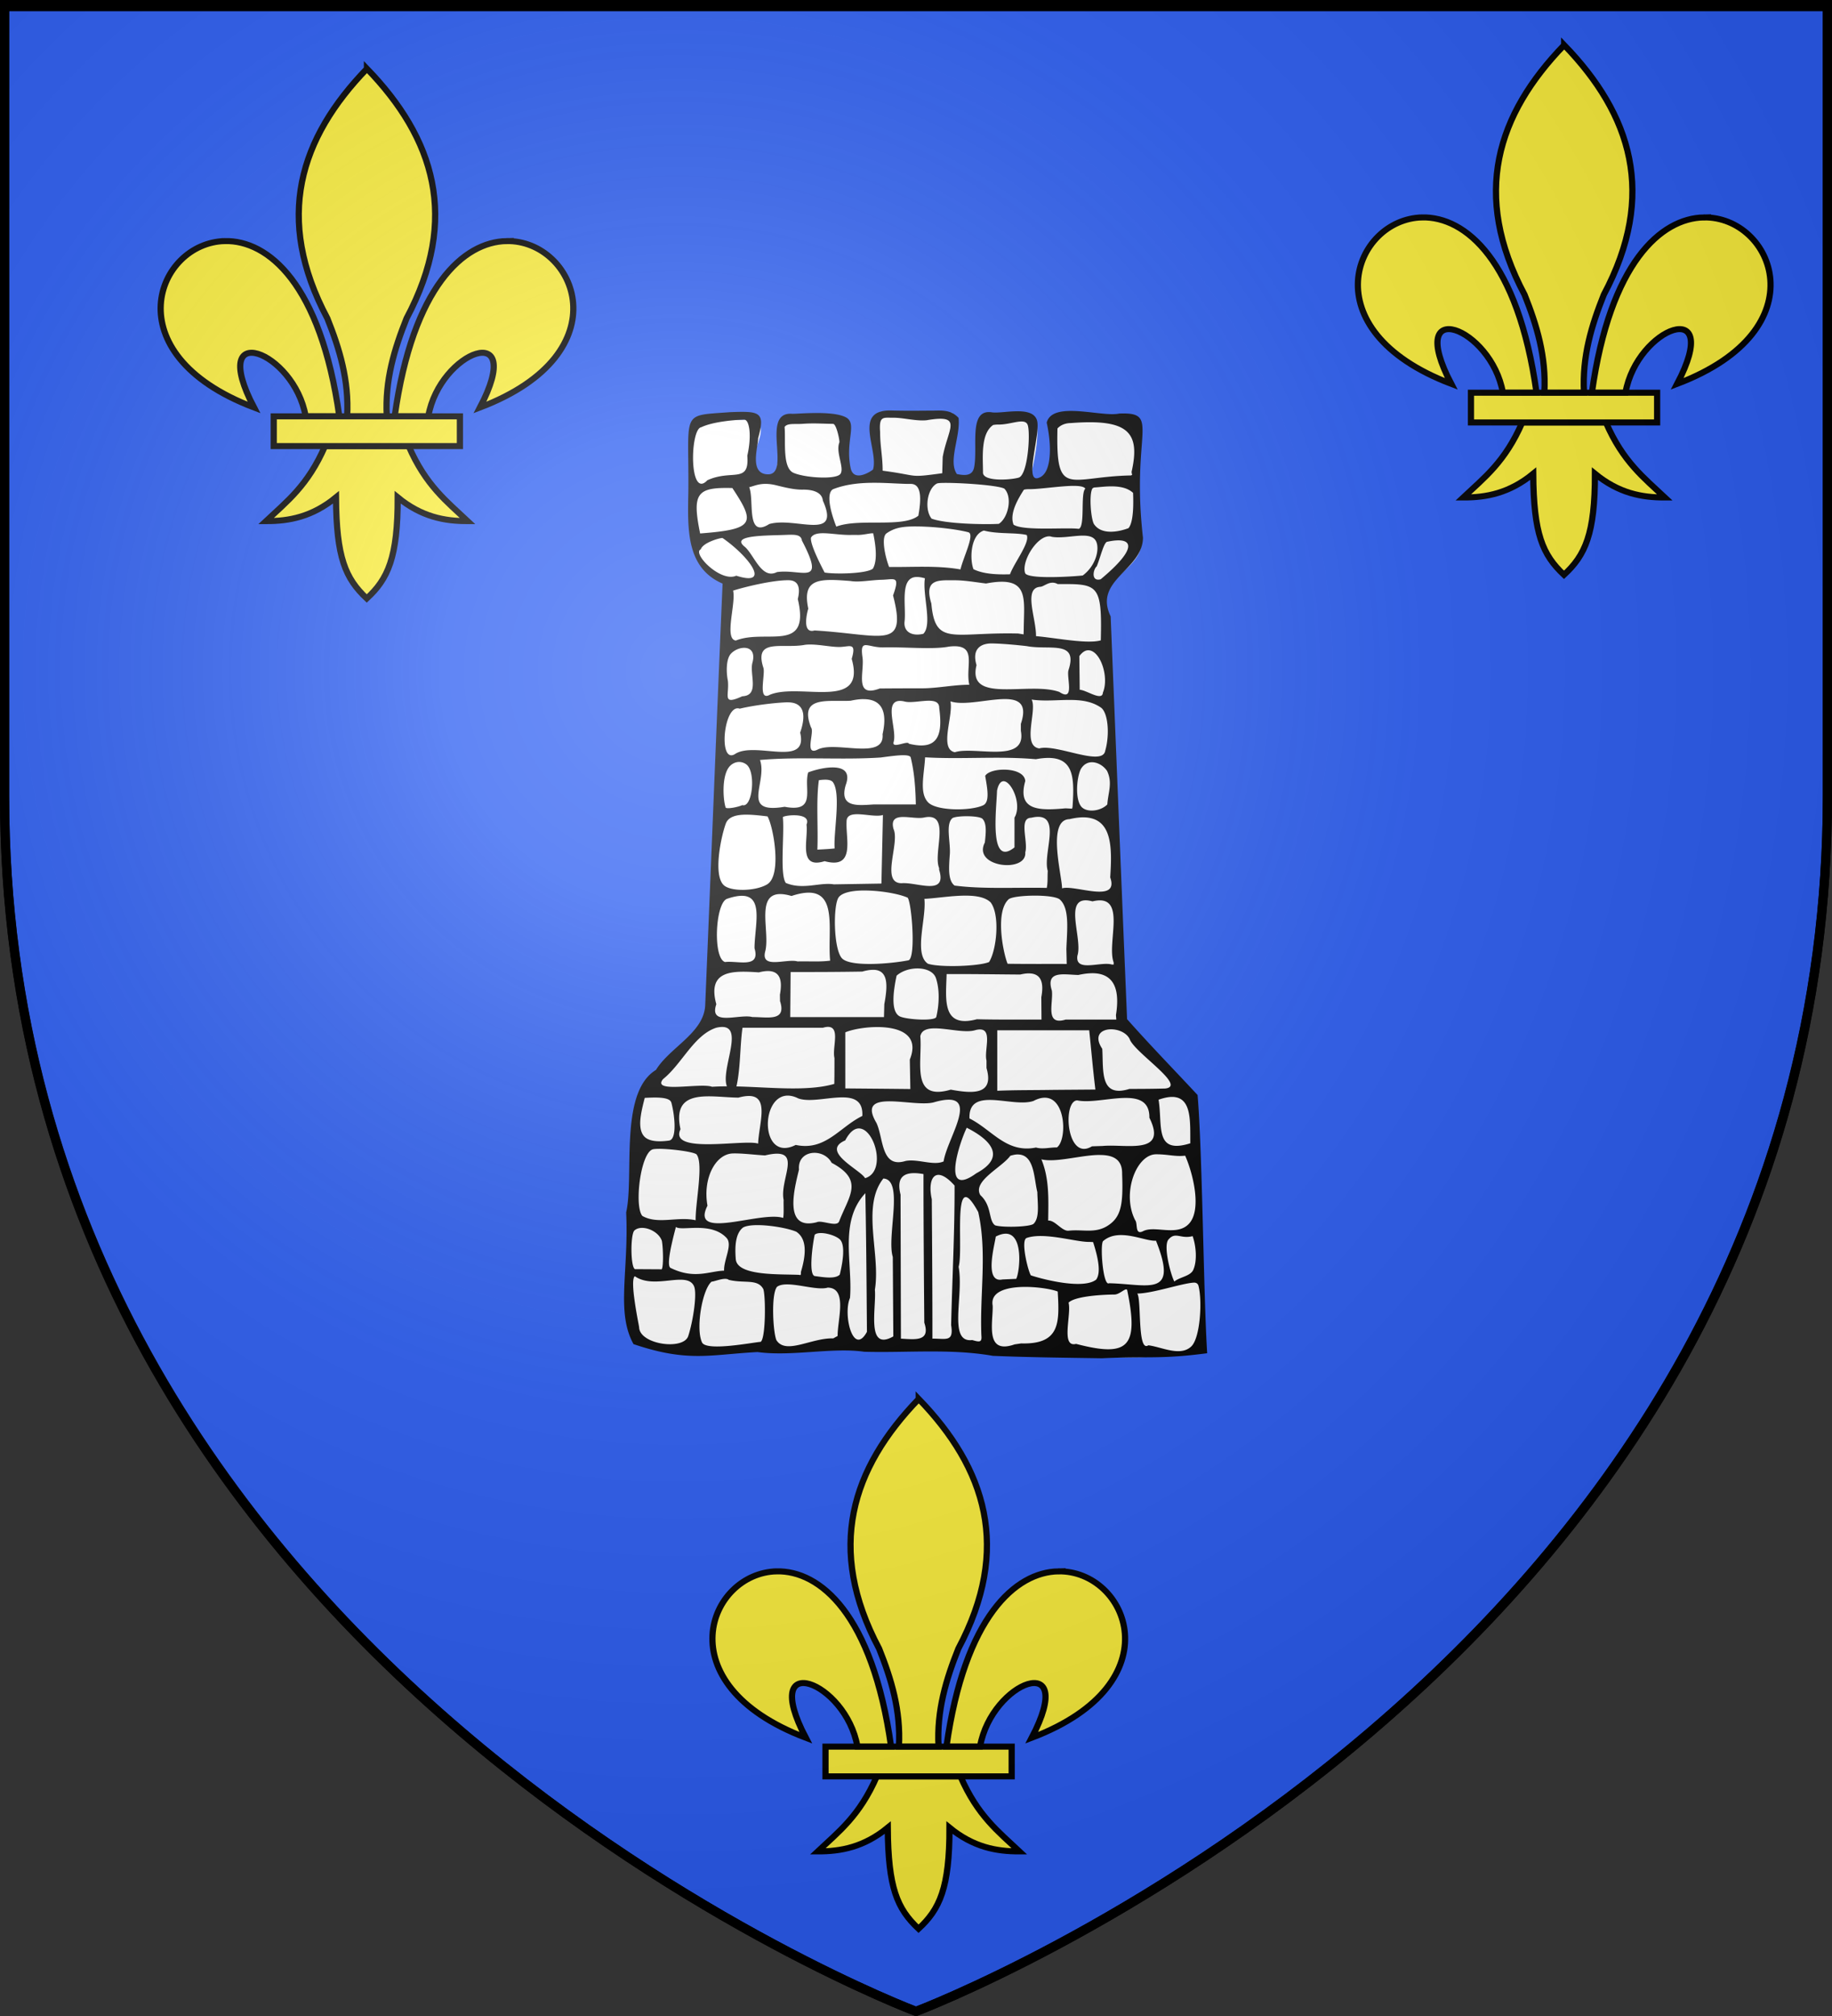 <svg xmlns="http://www.w3.org/2000/svg" xmlns:xlink="http://www.w3.org/1999/xlink" width="600" height="660" version="1.0"><rect width="100%" height="100%" fill="#333333" stroke="none"/><desc>Flag of Canton of Valais (Wallis)</desc><defs><radialGradient xlink:href="#b" id="c" cx="221.445" cy="226.331" r="300" fx="221.445" fy="226.331" gradientTransform="matrix(1.353 0 0 1.349 -77.63 -85.747)" gradientUnits="userSpaceOnUse"/><linearGradient id="b"><stop offset="0" style="stop-color:white;stop-opacity:.314"/><stop offset=".19" style="stop-color:white;stop-opacity:.251"/><stop offset=".6" style="stop-color:#6b6b6b;stop-opacity:.125"/><stop offset="1" style="stop-color:black;stop-opacity:.125"/></linearGradient></defs><g style="display:inline"><path d="M300 658.5s298.5-112.436 298.5-398.182V1.5H1.5v258.818C1.5 546.064 300 658.5 300 658.5z" style="fill:#2b5df2;fill-opacity:1;fill-rule:evenodd;stroke:#000;stroke-width:3;stroke-linecap:butt;stroke-linejoin:miter;stroke-miterlimit:4;stroke-opacity:1;stroke-dasharray:none"/><path d="M-221.885 94.462c-4.94-.372-5.786-1.019-6.198 3.55-1.008 5.838 1.366 13.615 1.611 19.482-.69.437-6.407 5.244-10.994 2.773-4.15-2.235.565-22.71-7.675-22.519-7.855.183-14.937 1.252-19.342 1.274-5.694.028 2.232 6.797.023 10.154-4.89 7.43.47 10.302-4.708 11.815-7.51-.297-5.9-7.313-5.92-11.736 1.46-4.579 4.2-10.52-1.085-12.167-13.783 1.338-10.184-2.134-14.553-.82-10.767 4.668-11.124 7.234-9.747 27.677.06 5.576-1.17 11.295-.28 16.943.69 8.455 5.465 16.858 13.81 19.887-2.486 55.505-4.404 111.041-6.944 166.538-1.772 9.421-11.143 14.293-16.97 21.09-1.485 2.228-3.223 4.011-5.47 5.501-7.045 6.414-6.603 16.776-6.69 25.493.194 4.793-.57 9.543-.982 14.248.772 11.142-2.465 46.659 1.799 57.5 4.326 7.96 13.941 7.54 27.169 6.973 9.095 3.018 15.784-.457 25.298 1.052 17.72.043 26.19.413 37.016.64 16.937.399 34.06-1.255 50.832 1.584 17.064.349 62.099 3.547 78.248-.965 2.066-11.89 2.586.116 2.657-32.818-1.437-21.876-.904-44.654-2.75-66.5-9.196-9.836-18.569-19.517-27.494-29.592-2.195-52.371-4.28-104.747-6.416-157.12-2.584-4.626-1.543-10.568 2.31-14.203 4.227-4.697 11.114-8.743 10.693-15.908-1.048-11.711-1.363-29.203-1.968-42.25-4.387-6.395-13.354-3.57-20.349-6.756-3.923-1.602-7.604 1.446-12.785.853-1.721 2.13.304 4.948-.28 7.467.069 4.655 1.426 16.493-8.314 18.8-.698.05 7.462-26.346-.273-27.086-7.952-.761-13.2 1.925-15.498 1.47-4.112-.814-3.697 20.808-5.46 22.232-5.836 4.712-6.383 1.106-9.377.58-3.668-5.786.243-17.6.38-23.98-.022-2.25.947-.2-1.845-1.217-8.399-.176-5.224-.193-14.566-.32-3.73.405-3.254.46-6.912.381z" style="fill:#fff;fill-opacity:1;stroke:none" transform="matrix(.84 0 0 .84 478.56 55.63)"/><path d="M-206.215 93.813c-4.544.007-9.203.113-15.525-.042-15.98-.684-5.254 15.315-7.598 23.015-1.143.917-7.519 4.975-8.71-.57-2.25-10.473 2.782-17.38-1.9-19.814-5.28-2.744-19.055-1.23-20.96-1.36-12.59-.853.061 24.223-9.732 23.59-6.958-.45-3.493-10.662-3.479-14.075 2.96-10.433.441-10.56-10.906-10.148-19.513 1.494-16.02-.883-16.307 30.825-.254 14.333-1.081 29.77 13.349 35.994-2.372 54.773-4.485 109.56-6.778 164.338-.513 10.786-13.813 16.392-19.198 25.203-14.501 8.793-8.407 41.474-11.62 55.521 1.082 23.003-4.028 38.886 2.87 51.342 21.236 7.175 29.656 4.102 48.321 3.088 13.505 1.835 29.132-1.913 41.624-.11 16.727.464 33.721-1.295 50.161 1.59 13.97.6 29.137.733 42.515.95 17.937-.871 22.616.462 41.046-1.967-1.423-22.09-1.859-78.577-3.742-100.638-8.87-9.533-18.607-19.53-27.49-29.566-2.184-52.32-4.27-104.642-6.399-156.964-6.856-14.23 12.44-17.974 12.601-30.656-4.693-41.237 7.187-49.034-9.251-48.409-6.856 1.51-26.01-5.124-28.293 3.542 2.023 9.01 2.092 20.375-3.535 21.641-5.21 1.172 1.345-17.716-.272-22.626-1.905-5.783-13.377-2.39-17.552-3.033-9.23-1.422-5.39 13.247-6.915 21.363-.67 3.564-3.742 3.285-6.735 2.7-3.522-5.143 1.443-14.528.654-21.89-3.077-3.34-6.709-2.84-10.244-2.834m-15.25 2.766c3.867-.042 8.887 1.395 13.04.981 14.524-2.477 8.25 3.199 6.261 14.36-.05 2.093-.122 4.2-.172 6.293-13.668 1.864-8.584.934-23.237-.987 0-5.685-.99-9.44-.99-15.124-.468-6.364 1.232-5.481 5.098-5.523m-23.438 2.394c1.323.013 2.67 6.67 2.452 7.244-1.488 3.901 1.969 9.727.481 12.165s-13.88 1.634-18.343-.317c-4.464-1.95-3.002-12.512-3.498-17.876 1.098-1.62 3.92-.988 7.209-1.244 3.948-.308 8.571-.002 11.699.028m64.474.27c5.14.054 10.624-2.983 11.492.43.992 3.901-.142 19.282-3.614 20.257s-13.899 1.555-13.899-1.962c0-5.851-1.003-15.142 3.957-18.555a10.3 10.3 0 0 1 2.064-.17m-99.125-1.905c2.083-.003 2.981 6.396 1.204 14.047.89 11.088-6.025 5.164-15.585 9.576-7.205 7.704-6.775-20.208-2.342-20.674 4.45-2.199 13.678-2.944 16.723-2.95m127.365 1.323c22.291-1.74 27.194 3.486 23.67 19.03.283 2.523 1.035.427-.172 1.383-24.43.447-29.403 9.245-28.728-18.315 1.36-1.436 3.172-2.075 5.23-2.098m-76.535 23.273c5.281.003 10.247.475 14.071.44 4.245-.04 4.194 5.677 3.004 12.386-6.072 4.88-22.967.857-32.004 4.254-3.218-8.218-3.509-13.71-1.07-14.644 5.137-1.968 10.718-2.44 15.999-2.436m26.078.068c5.724-.197 21.545.77 24.488 2.19 3.34 3.32 1.51 11.476-2.14 13.749-5.546.312-20.667.044-26.19-2.03-2.9-3.588-1.787-11.654 2.053-13.673.36-.143.972-.208 1.79-.236m-54.187 2.604c4.288-.07 7.627 1.142 7.948 4.297 7.15 15.96-10.793 6.172-20.899 9.108-9.22 5.858-5.744-9.378-7.82-14.352 2.408-.576 5.018-2.134 10.673-.713 3.389.852 7.031 1.71 10.098 1.66m88.342-.176c6.184.031 20.495-2.772 21.935-.195-1.992 1.72.03 14.897-2.571 15.654-4.899-.652-21.7.915-25.416-1.644-1.653-4.273 1.683-9.941 4.022-13.579.46-.179 1.147-.241 2.03-.236m25.694-.684c3.43-.18 10.881-1.603 14.863 2.127.12 3.14.347 11.358-1.806 13.75-2.832 1.096-10.334 3.147-13.47-1.635-1.219-2.192-1.968-11.96-.516-13.904.26-.193.575-.32.93-.338m-141.377.237c9.04 13.659 8.788 16.081-12.565 17.703-3.259-15.879-1.18-18.058 12.565-17.703m69.843 14.98c7.417-.164 17.33.988 22.13 2.242 2.719.71-1.883 9.549-3.028 14.502-9.194-1.623-18.545-.834-27.833-.969-1.484-3.795-3.206-11.575-.998-13.102 2.652-1.834 5.279-2.574 9.729-2.672m-23.645 3.298a75 75 0 0 1 2.65 0c2.241.036 5.023-.774 6.07-.625 1.531 7.256 1.2 11.492-.137 13.779-2.536 1.99-14.945 2.207-18.819 1.488-1.546-2.982-5.78-11.222-5.298-13.6 1.907-3.184 9.041-.917 15.534-1.042m68.56.02c1.434 2.817-4.836 10.729-6.512 15.32-4.54.127-10.207.022-14.244-1.995-1.555-4.142-1.075-13.516 4.08-15.051 5.467 1.463 12.417.69 16.675 1.726m-95 0c3.867-.123 6.986-.527 7.362 2.157 9.435 18.08.103 10.954-9.736 12.297-5.932 3.024-8.787-6.462-12.42-9.75-5.778-4.427 6.285-4.435 14.794-4.704m103.944.525c.33.016.618.098.93.203 6.256.991 14.979-2.62 17.167 1.703 1.443 2.85.129 9.382-5.18 13.353-2.391.301-21.128 1.666-22.456-.89-1.586-4.507 4.597-14.616 9.54-14.37m-127.554.639c10.416 7.194 19.213 19.126 5.375 14.704-6.134 2.752-17.36-8.805-13.818-10.29.715-2.434 6.85-4.346 8.443-4.414m150.133 1.455c10.137-2.162 12.23 2.249-2.667 14.636-3.823 1.059-3-3.811-1.54-5.048 1.514-3.72 2.822-9.661 4.207-9.588m-74.676 13.759c.928-.052 2.066.103 3.475.507-1.06 6.258 3.012 17.934-.612 21.627-4.468 1.068-7.685-.768-7.343-4.65.752-5.891-2.016-17.117 4.48-17.484m-13.486 1.086c5.107-.109 7.384-1.862 4.533 6.107 5.608 21.54-4.057 15.214-30.603 13.641-5.38 1.556-2.57-8.261-2.443-8.49-2.588-12.068 4.596-11.709 16.471-10.785 3.236.594 8.07-.389 12.042-.473m28.693.19c3.795-.001 8.242.797 12.11 1.252 17.09-3.28 14.774 5.746 14.682 17.841l-.069 1.996-2.064-.338c-25.456-.62-32.389 5.13-33.887-11.688-3.027-9.82 2.903-9.06 9.228-9.062m-64.818-.02c3.299.054 4.757 2.295 3.518 7.332 5.057 21.36-12.45 11.49-24.16 16.172-4.672-.567.146-14.62-1.067-19.451 4.06-1.308 15.411-4.155 21.709-4.053m98.087 2.56c1.575-.093 3.76-2.718 6.778-1.054 15.745-.107 17.332-.111 16.789 21.93-5.32 1.507-17.311-.944-25.262-1.65.152-6.765-5.13-18.82 1.695-19.225m-61.076 23.612c8.085-.218 19.193.926 25.425-.304 11.645-1.384 6.237 7.536 7.955 14.863-6.186 0-12.357 1.394-18.544 1.394-5.46.001-10.916.013-16.376.068-10.2 3.817-5.86-6.56-6.743-12.22-1.071-7.574 1.995-3.632 8.283-3.801m-17.15-.16c3.854-.058 6.634-2.045 4.67 4.637 5.841 20.471-20.108 9.19-31.86 13.963-5.027 2.847-1.609-8.332-2.614-10.621-3.673-11.64 7.528-7.153 16.317-8.831 4.227-.493 9.631.91 13.486.852m59.363-1.377c3.866.06 9.321.552 13.556 1.04 8.764 1.697 20.127-2.491 16.316 9.263-.979 2.596 2.681 12.75-3.612 8.593-11.785-4.178-36.098 4.861-32.28-10.439-2.013-6.752 2.155-8.517 6.02-8.457m-96.426 1.71c2.37.083 4.177 1.762 2.993 5.955-1.083 4.468 2.895 12.64-3.922 12.922-8.06 3.684-5.01-.33-5.608-6.021-.696-3.43-.697-8.52 1.17-10.555 1.334-1.455 3.523-2.364 5.367-2.3m133.97.948c4.762.014 8.201 10.544 5.712 16.484-.221 3.605-6.478-1.048-9.049-1.082-.037-5.154-.1-7.982-.137-13.135 1.182-1.61 2.376-2.27 3.475-2.267m-88.453 19.06c.42-.019.813-.01 1.204 0 6.773.17 9.015 4.903 7.053 13.668.896 10.427-18.48 2.34-25.425 6.03-5.207 2.45-.981-6.976-2.477-8.694-4.844-12.558 6.681-9.931 15.447-10.394 1.538-.343 2.94-.55 4.198-.61m26.182.61c2.388-.017 4.21.526 4.162 2.841 1.33 9.911.01 16.845-11.835 13.904-.413-1.414-6.84 2.25-5.917-.744 1.42-5.24-4.784-17.68 4.128-15.73 2.342.676 6.39-.25 9.462-.271m8.532.237c9.713 3.242 33.255-8.397 27.455 8.78v2.706c2.49 13.063-18.177 5.841-25.726 8.345-6.254-1.214-.505-14.165-1.73-19.831m-64.165.39c.36-.018.693-.009 1.033 0 4.797.1 7.526 3.195 4.541 11.797 3.313 13.947-17.63 3.14-25.425 8.365-6.671 4.102-4.386-19.929 1.858-17.692 5.146-1.236 12.604-2.217 17.994-2.47m95.817-1.082c9.38 1.376 19.486-2.022 26.987 3.095 2.786 1.901 3.565 10.375 1.706 16.863-1.076 6.332-19.162-2.812-25.734-.913-6.862-1.084-.713-14.903-2.96-19.045m-49.543 21.699c1.368.048 2.268.306 2.409.88 1.088 4.44 1.834 9.865 1.995 18.285h-16.307c-6.581.424-13.58 1.255-11.044-7.51 3.632-9.755-9.596-6.912-14.622-4.972-1.871 6.148 3.54 15.837-9.186 13.396-17.539 2.974-6.565-9.487-9.599-18.234 15.3-1.369 31.736.065 47.065-.965 3.442-.45 7.011-.96 9.29-.88m8.017.812c14.417.833 28.792-.535 43.177.729 14.989-2.767 15.116 6.307 14.313 18.538l-.172.744-2.546-.135c-10.05.917-19.014 1.04-15.723-10.622-.345-5.64-13.634-5.47-15.62-2.03.705 4.313 1.996 10.168-.791 11.468-4.926 2.298-18.35 2.254-21.537-1.218-3.415-3.72-1.48-10.603-1.101-17.474m-72.594 1.811c.956-.014 1.956.258 2.89.947 3.84 2.833 2.403 17.095-1.582 15.866-1.592.756-5.864 1.596-6.468.981-.981-2.797-1.618-11.756 1.17-15.629.915-1.271 2.397-2.14 3.99-2.165m137.756.102c2.183.039 4.442 1.41 5.78 3.383 2.226 4.648.416 8.4.103 13.057-2.481 2.577-7.535 3.219-9.805 1.218-2.846-2.507-2.263-11.451-.55-14.952 1.14-1.955 2.773-2.737 4.472-2.706m-104.143 6.8c1.333-.006 2.519.25 3.062 1.014 3.236 4.55.111 19.925.654 25.777-2.242.265-4.491.337-6.743.474.357-8.864-.538-18.906.585-27.063.793-.118 1.643-.2 2.442-.203m69.532.608c3.144-.094 7.311 9.14 4.3 14.174v11.603c-10.044 8.087-7.021-14.83-6.812-22.09.521-2.6 1.464-3.655 2.512-3.687m-56.87 12.855c3.211.033 7.462 1.041 9.873.304-.194 8.91-.394 17.815-.584 26.725l-18.579.304c-5.423-.902-11.95 2.266-18.682-.54-2.458-3.255-.5-18.923-1.17-25.575-.225-.784 11.359-2.253 9.221 2.841.765 5.673-3.443 17.533 7.053 14.242 12.102 3.272 8.191-8.668 8.567-15.324-.063-2.438 1.802-3.003 4.3-2.977m-43.04.17c2.45.027 5.185.34 7.912.676 2.289 3.876 5.733 22.97-.137 26.487-4.533 2.717-14.24 2.904-16.962.271-4.096-3.963-1.09-18.616.826-23.917 1.008-2.789 4.276-3.564 8.36-3.518m85.77.608c2.489.013 4.99.31 5.848.913 1.828 1.688 1.465 5.475 1.033 9.337-4.992 9.694 16.49 11.994 15.757 3.823 1.247-3.972-2.668-13.388 2.27-13.464 12.808-3.051 4.368 13.734 6.503 20.703-.142 2.201.06 4.456-.379 6.63-11.65-.274-24.862.55-35.952-.913-2.599-1.96-2.233-6.875-1.892-11.739.522-4.689-1.819-12.131 1.066-14.546.797-.491 3.256-.757 5.746-.744m-25.184.304c2.668-.055 6.12.691 8.36.203 10.741-2.266 3.377 13.693 5.883 19.689v.676c3.23 10.374-8.608 4.735-14.622 5.244-8.37-.005-.612-15.587-3.165-21.143-.986-3.744.875-4.613 3.544-4.669m70.632.136c11.367.17 11.017 12.189 10.321 23.409 3.617 10.403-13.955 2.716-18.785 4.262.007-4.937-6.028-26.719 2.856-26.96 2.135-.497 3.984-.736 5.608-.711m-86.562 28.517c.577-.016 1.158-.008 1.755 0 6.135.08 13.081 1.382 16.17 2.808 1.599 2.356 3.228 23.444.31 24.39-6.852 1.355-22.804 2.711-25.976-.812-3.336-3.705-3.467-21.077-1.17-23.849 1.403-1.692 4.871-2.425 8.911-2.537m-21.227.846c11.95-.503 7.788 15.518 8.91 26.488-4.206.55-8.466.179-12.695.304-4.295-1.239-14.596 3.255-12.592-4.026 2.098-8.373-5.336-26.058 10.218-21.48 2.428-.81 4.452-1.214 6.159-1.286m61.55 1.15c4.159-.013 7.848.583 9.942 2.639 3.703 4.906 2.356 18.494-.619 23.24-3.968 1.685-19.395 2.19-23.877.643-5.591-3.883-.49-17.594-1.341-25.27 4.444-.217 10.547-1.236 15.894-1.252m26.8 0c4.278-.029 8.58.404 10.012 1.42 4.021 3.447 2.916 11.917 2.65 19.418.048 1.93.088 3.855.137 5.785-7.686-.018-15.366.04-23.051-.068-1.674-4.014-5.035-20.34.482-25.202 1.266-.85 5.493-1.324 9.77-1.353m-113.947.068c8.174-.074 5.498 10.231 5.057 18.808l-.034.778v.88c2.357 7.99-6.494 4.74-11.491 5.345-4.787-1.395-3.852-22.784.722-24.627 2.342-.802 4.232-1.17 5.746-1.184m133.868 1.759c.807-.036 1.776.1 2.924.406 13.822-3.365 5.4 16.142 8.257 23.815v.812h-.688c-4.309-1.326-14.436 3.19-13.452-3.45 2.048-6.203-4.845-21.24 2.959-21.583m-65.85 26.555c3.52-.139 6.835 1.098 7.74 3.789 1.515 4.498 1.269 10.325.138 15.087-.424 1.788-12.128 1.031-14.381-.27-3.341-1.93-2.47-9.338-1.1-15.798 1.996-1.768 4.865-2.7 7.602-2.808m-17.203.541c.356-.015.683-.023.998 0 5.464.409 5.112 6.404 3.819 13.363-.051 1.686-.087 3.354-.138 5.04h-36.537l.137-17.557c9.31.016 18.629-.013 27.937-.169 1.453-.416 2.716-.63 3.784-.677m-40.425.474c4.5.068 5.598 3.53 4.541 9.168.007.84.028 1.695.035 2.537 2.67 8.175-5.101 6.151-10.734 6.224-5.029-1.38-17.112 3.813-14.106-5.006-3.639-13.372 6.34-13.1 16.583-12.416 1.415-.362 2.642-.523 3.681-.507m126.918.846c7.924.3 10.232 6.35 8.636 16.305l.068.88.07.88h-19.749c-8.176 2.477-4.776-6.342-5.367-11.266-2.562-8.055 4.742-6.228 10.321-6.123 1.597-.35 3.047-.57 4.37-.642a18 18 0 0 1 1.651-.034m-25.838.067c.284-.013.567-.009.826 0 4.498.158 5.605 3.653 4.541 9.27l.07 8.727c-8.403-.027-16.784.08-25.185-.135-13.854 3.69-12.071-7.91-11.8-17.591 9.563-.057 19.13.099 28.693.17 1.06-.25 2.005-.4 2.855-.44m-77.926 20.839c5.117-.114 1.66 8.2 2.65 12.144-.008 3.358.013 6.723-.07 10.081-10.497 3.032-24.903 1.304-38.154.981 1.618-7.023 1.376-16.117 2.374-22.868h31.342c.728-.206 1.329-.327 1.858-.338m-41.079.034c8.501.052-.706 16.675 1.79 23.138a96 96 0 0 0-5.78.17c-4.538-1.668-23.694 2.68-19.13-2.978 7.303-5.805 12.074-17.217 20.746-20.026.92-.22 1.696-.309 2.374-.304m60.449.033c8.361.01 16.636 2.796 12.66 12.652.061 3.84.147 7.662.207 11.502-8.45-.097-16.906-.161-25.356-.237v-21.853c2.433-1.072 7.472-2.069 12.489-2.064m22.363.508c4.884-.014 11.732 1.85 15.654.744 7.757-2.2 3.45 7.453 4.541 11.806v2.91c3.086 10.56-5.331 10.007-13.934 8.423-15.82 4.66-11.005-10.92-11.87-20.805.459-2.396 2.679-3.07 5.609-3.078m68.5.372c2.862-.088 6.22 1.206 7.5 3.755 1.686 5.203 22.564 18.38 13.899 19.316-4.67.142-9.331.147-14.003.169-11.653 3.61-10.05-7.169-10.562-15.629-3.386-5.1-.516-7.498 3.165-7.611m-44.107.372h35.849c.8 7.7 1.466 15.42 2.408 23.105-5.691.05-11.407.085-17.099.135-7.053.118-14.11.034-21.158.338zm-81.401 25.473c1.156.047 2.424.385 3.819 1.082 7.991 2.885 25.611-6.119 24.977 6.834-8.85 4.299-14.376 13.773-25.975 11.298-13.944 7.053-13.998-19.674-2.821-19.214m-15.31.135c7.932.116 3.735 11.053 3.474 18.572-5.204-1.843-34.979 4.327-30.275-5.616-3.58-16.47 11.838-12.387 22.603-12.313 1.674-.467 3.064-.66 4.198-.643m164.9.372c7.822.024 6.987 9.862 7.088 18.065-14.134 4.466-10.726-6.942-12.386-16.982 2.103-.741 3.85-1.087 5.298-1.083m-201.644.237c3.833.017 6.006.569 6.399 2.03 1.32 4.911 2.296 14.31-.929 14.749-5.291.721-8.405-.042-9.84-1.827-2.62-3.259-.943-9.586.379-14.817a89 89 0 0 1 2.236-.101c.614-.018 1.207-.036 1.755-.034m151.758.068c8.546-.284 8.975 16.472 4.954 19.383-2.702-.062-5.5.8-8.154.034-11.545 2.346-17.134-6.939-25.94-11.332-.48-12.854 16.887-4.008 24.977-6.834 1.562-.826 2.942-1.21 4.163-1.251m32.684.101c4.83.17 8.395 1.831 8.326 7.713 7.284 14.688-9.251 10.129-18.234 10.994l-2.134.068-2.03.068c-9.972 6.095-11.556-17.777-5.745-17.896 5.319 1.088 13.606-1.166 19.817-.947m-69.669.677c9.969.226-1.046 15.936-2.236 24.052-3.96 1.803-10.106-1.123-14.863-.17-9.652 2.985-8.5-8.943-11.354-14.884-8.31-14.045 15.058-5.576 22.776-8.085 2.37-.668 4.253-.946 5.677-.913m6.778 10.926c9.604 4.842 15.434 11.481 3.715 17.76-13.956 10.144-6.468-12.12-3.715-17.76m-42.043.271c6.215.003 10.859 16.92 2.409 19.384-1.75-3.25-17.663-10.436-7.741-14.716 1.736-3.335 3.592-4.67 5.332-4.668m-77.34 7.95c4.605.094 12.427 1.103 13.967 2.097 2.964 3.35-.453 19.26-.275 25.74-6.943-1.593-14.719 1.757-20.771-1.679-3.223-3.66-.776-24.46 4.016-25.955.286-.09.738-.14 1.308-.17a24 24 0 0 1 1.754-.033m60 1.556c2.589-.01 5.318 1.287 6.71 3.89 12.794 6.802 6.761 12.841 2.958 22.767-.883 2.517-6.787-.594-8.807.406-13.047 3.322-8.709-12.979-6.881-20.534-.385-4.357 2.693-6.517 6.02-6.53m-31.686.237c.462-.008.932-.011 1.41 0 3.479.076 7.344.567 11.01.778 15.582-3.761 5.54 8.955 7.26 17.354-.088 2.283.156 4.967-.173 7.002-8.853-2.847-36.497 9.087-29.519-4.774-1.907-10.532 3.076-20.253 10.012-20.36m164.866.338c4.595-.03 7.5.998 11.364.532 2.999 6.712 6.65 21.124 1.428 26.595-4.756 4.984-13.319.425-17.893 2.873-3.236 1.559-1.926-3.012-3.018-4.306-5.374-10.504.461-25.643 8.12-25.694m-54.359.068c.243-.018.463-.008.688 0 6.308.219 6.06 9.305 7.397 14.647.1 4.688.974 10.156-1.548 12.45-1.83 1.218-12.457 1.406-14.932.507-2.653-1.909-1.124-7.558-5.745-11.773-3.132-5.47 8.314-10.673 11.697-15.324.895-.275 1.715-.455 2.443-.507m31.411.203c.472-.018.926-.006 1.377 0 4.93.076 8.496 1.738 8.36 7.476.475 11.97-.478 16.684-5.429 19.961-5.015 3.32-9.841 1.436-15.455 2.075-2.645.223-5.304-4.19-7.947-3.938.083-8.095.529-16.204-2.65-23.883 5.442 1.328 14.676-1.435 21.744-1.691m-71.286 7.07c1.078.006 2.26.13 3.578.372-.018 13.559.082 27.137.172 40.695.04 5.737.098 11.482.138 17.22 2.512 7.49-3.671 6.505-9.117 6.224-.052-18.702-.086-37.42-.138-56.122-1.559-6.08.7-8.416 5.367-8.39m9.496.676c1.534.038 3.614 1.27 6.193 4.161.068 18.124-.906 36.24-1.342 54.363 1.103 6.834-2.043 5.224-7.294 5.31.019-18.107-.122-36.22-.24-54.328-1.195-5.312-.246-9.577 2.683-9.506m-21.572 1.421c8.169.431 1.219 22.427 3.682 30.581.07 10.309.136 20.644.206 30.953-10.72 6.066-6.55-11.229-7.19-18.2 2.302-13.926-5.367-32.41 3.302-43.334m-94.5 19.258c3.04-.214 7.013 1.872 8.12 4.973.419 1.57.797 9.702-.027 11.155l-10.467-.062c-1.755-1-1.74-13.532-.206-15.051.664-.623 1.567-.944 2.58-1.015m87.482-13.54c.238 12.412.377 24.83.482 37.244.046 5.59.09 11.189.137 16.78-5.326 9.852-9.454-6.715-6.605-13.228 1.101-13.526-4.376-29.738 5.986-40.797m127.606 16.735c1.307 3.77 1.856 9.428.275 13.092-1.1 2.55-5.348 2.846-7.397 4.6-1.166-1.88-4.503-13.756-2.314-16.353 2.75-3.262 4.703-.094 9.436-1.339m-88.488-15.214c1.057-.026 2.591 1.653 4.885 5.819 3.566 15.764.536 32.175 1.239 48.205.262 2.721-.851 2.47-3.578 1.692-9.529 1.195-3.224-17.228-5.299-28.551 1.578-5.478-1.022-27.07 2.753-27.165m-112.984 11.633c2.105 1.81 13.6-2.247 19.722 4.256 2.515 2.671-1.11 8.52-.938 12.787-5.645.123-11.502 3.509-20.858-1.069-1.891-.926.912-11.5 2.074-15.974m187.178 5.352c8.921 22.399-3.013 16.916-18.295 16.594-2.384 1.346-3.595-15.323-2.297-16.447 6.19-5.365 16.372.295 20.592-.147m-155.354-6.058c5.266.006 12.193 1.303 15.103 2.57 3.987 2.633 4.034 8.25 1.858 15.528-.183.489.269 1.697-.722 1.286-7.29-.356-23.903.549-24.703-5.954-.518-5.951.12-10.45 2.856-12.517 1.168-.635 3.214-.916 5.608-.913m129.016 6.543c.759.005 1.376.031 1.824.068 1.937 6.047 3.174 11.882 1.204 14.614-4.77 3.823-19.708.247-25.46-1.638-1.059-1.489-4.12-13.717-1.65-14.58 6.723-2.351 18.776 1.502 24.082 1.536m-104.864-3.43c2.404-.187 6.103.91 7.81 2.333 2.741 2.288.84 10.866.103 13.836-1.72 1.79-6.196 1.06-9.702.575-2.566-.354-.882-12.504-.07-16.102.393-.378 1.057-.58 1.859-.643m72.421.236c7.274-.27 5.704 14.664 4.3 17.59l-5.367.238c-7.358 1.571-2.982-13.665-2.614-16.712 1.426-.737 2.642-1.078 3.681-1.116m-144.412 16.576c7.713 5.369 20.268-2.202 23.067 3.852 1.312 2.836-.373 13.722-2.224 19.41-1.798 5.758-19.086 3.362-19.169-3.437-.466-2.694-3.71-18.38-1.674-19.825m217.9 2.494c.857-.05 1.512.266 1.823 1.083 1.563 5.557.826 20.392-2.782 23.798-4.32 4.08-11.667.13-16.734-.456-4.378 2.957-2.574-18.142-4.326-20.167 5.937-.037 17.39-3.99 22.019-4.258m-187.968-.382c1.146-.018 5.284-1.876 6.69-.701 6.155 1.491 11.228-.514 13.453 3.562.95 2.282 1.037 19.094-.998 20.598-2.854.166-21.162 3.829-22.879.221-2.567-5.553.183-20.816 3.734-23.68m157.125 5.013c1.998-.018 4.414-2.83 4.902-1.766 4.656 22.364.419 26.3-19.92 21.008-6.085 1.542-1.715-11.583-2.925-16.069 2.274-2.364 11.95-3.119 17.943-3.173m-127.59-3.945c4.97.022 12.135 2.343 15.758 1.251 7.875.168 3.74 12.707 3.853 18.844l-1.72.947c-8.553-.251-18.537 6.532-22.175.645-1.314-3.23-2.098-17.91.26-20.74.956-.718 2.368-.955 4.024-.947m92.376.98c5.304-.053 10.791.91 13.04 1.794.705 12.137.99 20.66-14.244 20.23l-2.546.371c-11.726 4.125-8.397-8.43-8.566-15.053-1.027-5.558 5.498-7.272 12.316-7.341" style="fill:#000;fill-opacity:1;stroke:none" transform="matrix(.84 0 0 .84 478.56 55.63)"/><g style="display:inline;stroke:#000;stroke-opacity:1;stroke-width:.968;stroke-miterlimit:4;stroke-dasharray:none"><path d="M29.739 62.946c-2.69 6.35-6.016 8.922-9.244 12.043 3.619.016 7.225-.679 10.963-3.814.064 9.675 1.458 12.982 4.819 16.232 3.323-3.149 4.859-6.547 4.847-16.232 3.738 3.135 7.335 3.83 10.954 3.814-3.228-3.121-6.545-5.693-9.235-12.043z" style="fill:#fcef3c;fill-opacity:1;fill-rule:evenodd;stroke:#000;stroke-width:.968;stroke-linecap:butt;stroke-linejoin:miter;stroke-miterlimit:4;stroke-opacity:1;stroke-dasharray:none" transform="matrix(2.091 0 0 2.04 44.263 17.623)"/><path d="M21.707 58.178h29.159v4.772H21.707z" style="fill:#fcef3c;fill-opacity:1;fill-rule:nonzero;stroke:#000;stroke-width:.968;stroke-linecap:butt;stroke-linejoin:miter;stroke-miterlimit:4;stroke-opacity:1;stroke-dasharray:none;stroke-dashoffset:0;marker:none;visibility:visible;display:inline;overflow:visible" transform="matrix(2.091 0 0 2.04 44.263 17.623)"/><path d="M126.281 7.938C91.34 45.032 77.89 87.763 105.656 141.28c6.342 16.259 11.339 33.045 10.313 52.25h20.625c-1.026-19.205 3.97-35.991 10.312-52.25 27.767-53.518 14.317-96.249-20.625-133.343z" style="fill:#fcef3c;fill-opacity:1;fill-rule:evenodd;stroke:#000;stroke-width:3.221;stroke-linecap:butt;stroke-linejoin:miter;stroke-miterlimit:4;stroke-opacity:1;stroke-dasharray:none" transform="matrix(.629 0 0 .613 40.753 17.623)"/><path d="M52.25 100c-35.235.845-58.727 60.018 15.219 88.875-24.44-47.874 20.895-30.132 26.875 4.656h17.531c-9.68-70.66-37.052-94.073-59.625-93.531zM198.969 100c-22.302.418-48.765 24.284-58.25 93.531h17.5c5.98-34.788 51.346-52.53 26.906-4.656 74.894-29.227 49.821-89.549 13.844-88.875z" style="fill:#fcef3c;fill-opacity:1;fill-rule:evenodd;stroke:#000;stroke-width:3.221;stroke-linecap:butt;stroke-linejoin:miter;stroke-miterlimit:4;stroke-opacity:1;stroke-dasharray:none" transform="matrix(.629 0 0 .613 40.753 17.623)"/></g><g style="stroke:#000;stroke-width:.968;stroke-miterlimit:4;stroke-opacity:1;stroke-dasharray:none;display:inline"><path d="M29.739 62.946c-2.69 6.35-6.016 8.922-9.244 12.043 3.619.016 7.225-.679 10.963-3.814.064 9.675 1.458 12.982 4.819 16.232 3.323-3.149 4.859-6.547 4.847-16.232 3.738 3.135 7.335 3.83 10.954 3.814-3.228-3.121-6.545-5.693-9.235-12.043z" style="fill:#fcef3c;fill-opacity:1;fill-rule:evenodd;stroke:#000;stroke-width:.968;stroke-linecap:butt;stroke-linejoin:miter;stroke-miterlimit:4;stroke-opacity:1;stroke-dasharray:none" transform="matrix(2.091 0 0 2.04 436.367 9.884)"/><path d="M21.707 58.178h29.159v4.772H21.707z" style="fill:#fcef3c;fill-opacity:1;fill-rule:nonzero;stroke:#000;stroke-width:.968;stroke-linecap:butt;stroke-linejoin:miter;stroke-miterlimit:4;stroke-opacity:1;stroke-dasharray:none;stroke-dashoffset:0;marker:none;visibility:visible;display:inline;overflow:visible" transform="matrix(2.091 0 0 2.04 436.367 9.884)"/><path d="M126.281 7.938C91.34 45.032 77.89 87.763 105.656 141.28c6.342 16.259 11.339 33.045 10.313 52.25h20.625c-1.026-19.205 3.97-35.991 10.312-52.25 27.767-53.518 14.317-96.249-20.625-133.343z" style="fill:#fcef3c;fill-opacity:1;fill-rule:evenodd;stroke:#000;stroke-width:3.221;stroke-linecap:butt;stroke-linejoin:miter;stroke-miterlimit:4;stroke-opacity:1;stroke-dasharray:none" transform="matrix(.629 0 0 .613 432.857 9.884)"/><path d="M52.25 100c-35.235.845-58.727 60.018 15.219 88.875-24.44-47.874 20.895-30.132 26.875 4.656h17.531c-9.68-70.66-37.052-94.073-59.625-93.531zM198.969 100c-22.302.418-48.765 24.284-58.25 93.531h17.5c5.98-34.788 51.346-52.53 26.906-4.656 74.894-29.227 49.821-89.549 13.844-88.875z" style="fill:#fcef3c;fill-opacity:1;fill-rule:evenodd;stroke:#000;stroke-width:3.221;stroke-linecap:butt;stroke-linejoin:miter;stroke-miterlimit:4;stroke-opacity:1;stroke-dasharray:none" transform="matrix(.629 0 0 .613 432.857 9.884)"/></g><g style="stroke:#000;stroke-width:.968;stroke-miterlimit:4;stroke-opacity:1;stroke-dasharray:none;display:inline"><path d="M29.739 62.946c-2.69 6.35-6.016 8.922-9.244 12.043 3.619.016 7.225-.679 10.963-3.814.064 9.675 1.458 12.982 4.819 16.232 3.323-3.149 4.859-6.547 4.847-16.232 3.738 3.135 7.335 3.83 10.954 3.814-3.228-3.121-6.545-5.693-9.235-12.043z" style="fill:#fcef3c;fill-opacity:1;fill-rule:evenodd;stroke:#000;stroke-width:.968;stroke-linecap:butt;stroke-linejoin:miter;stroke-miterlimit:4;stroke-opacity:1;stroke-dasharray:none" transform="matrix(2.091 0 0 2.04 224.975 453.131)"/><path d="M21.707 58.178h29.159v4.772H21.707z" style="fill:#fcef3c;fill-opacity:1;fill-rule:nonzero;stroke:#000;stroke-width:.968;stroke-linecap:butt;stroke-linejoin:miter;stroke-miterlimit:4;stroke-opacity:1;stroke-dasharray:none;stroke-dashoffset:0;marker:none;visibility:visible;display:inline;overflow:visible" transform="matrix(2.091 0 0 2.04 224.975 453.131)"/><path d="M126.281 7.938C91.34 45.032 77.89 87.763 105.656 141.28c6.342 16.259 11.339 33.045 10.313 52.25h20.625c-1.026-19.205 3.97-35.991 10.312-52.25 27.767-53.518 14.317-96.249-20.625-133.343z" style="fill:#fcef3c;fill-opacity:1;fill-rule:evenodd;stroke:#000;stroke-width:3.221;stroke-linecap:butt;stroke-linejoin:miter;stroke-miterlimit:4;stroke-opacity:1;stroke-dasharray:none" transform="matrix(.629 0 0 .613 221.465 453.131)"/><path d="M52.25 100c-35.235.845-58.727 60.018 15.219 88.875-24.44-47.874 20.895-30.132 26.875 4.656h17.531c-9.68-70.66-37.052-94.073-59.625-93.531zM198.969 100c-22.302.418-48.765 24.284-58.25 93.531h17.5c5.98-34.788 51.346-52.53 26.906-4.656 74.894-29.227 49.821-89.549 13.844-88.875z" style="fill:#fcef3c;fill-opacity:1;fill-rule:evenodd;stroke:#000;stroke-width:3.221;stroke-linecap:butt;stroke-linejoin:miter;stroke-miterlimit:4;stroke-opacity:1;stroke-dasharray:none" transform="matrix(.629 0 0 .613 221.465 453.131)"/></g></g><path d="M300 658.5s298.5-112.32 298.5-397.772V2.176H1.5v258.552C1.5 546.18 300 658.5 300 658.5" style="opacity:1;fill:url(#c);fill-opacity:1;fill-rule:evenodd;stroke:none;stroke-width:1px;stroke-linecap:butt;stroke-linejoin:miter;stroke-opacity:1"/><path d="M300 658.5S1.5 546.18 1.5 260.728V2.176h597v258.552C598.5 546.18 300 658.5 300 658.5z" style="opacity:1;fill:none;fill-opacity:1;fill-rule:evenodd;stroke:#000;stroke-width:3;stroke-linecap:butt;stroke-linejoin:miter;stroke-miterlimit:4;stroke-dasharray:none;stroke-opacity:1"/></svg>